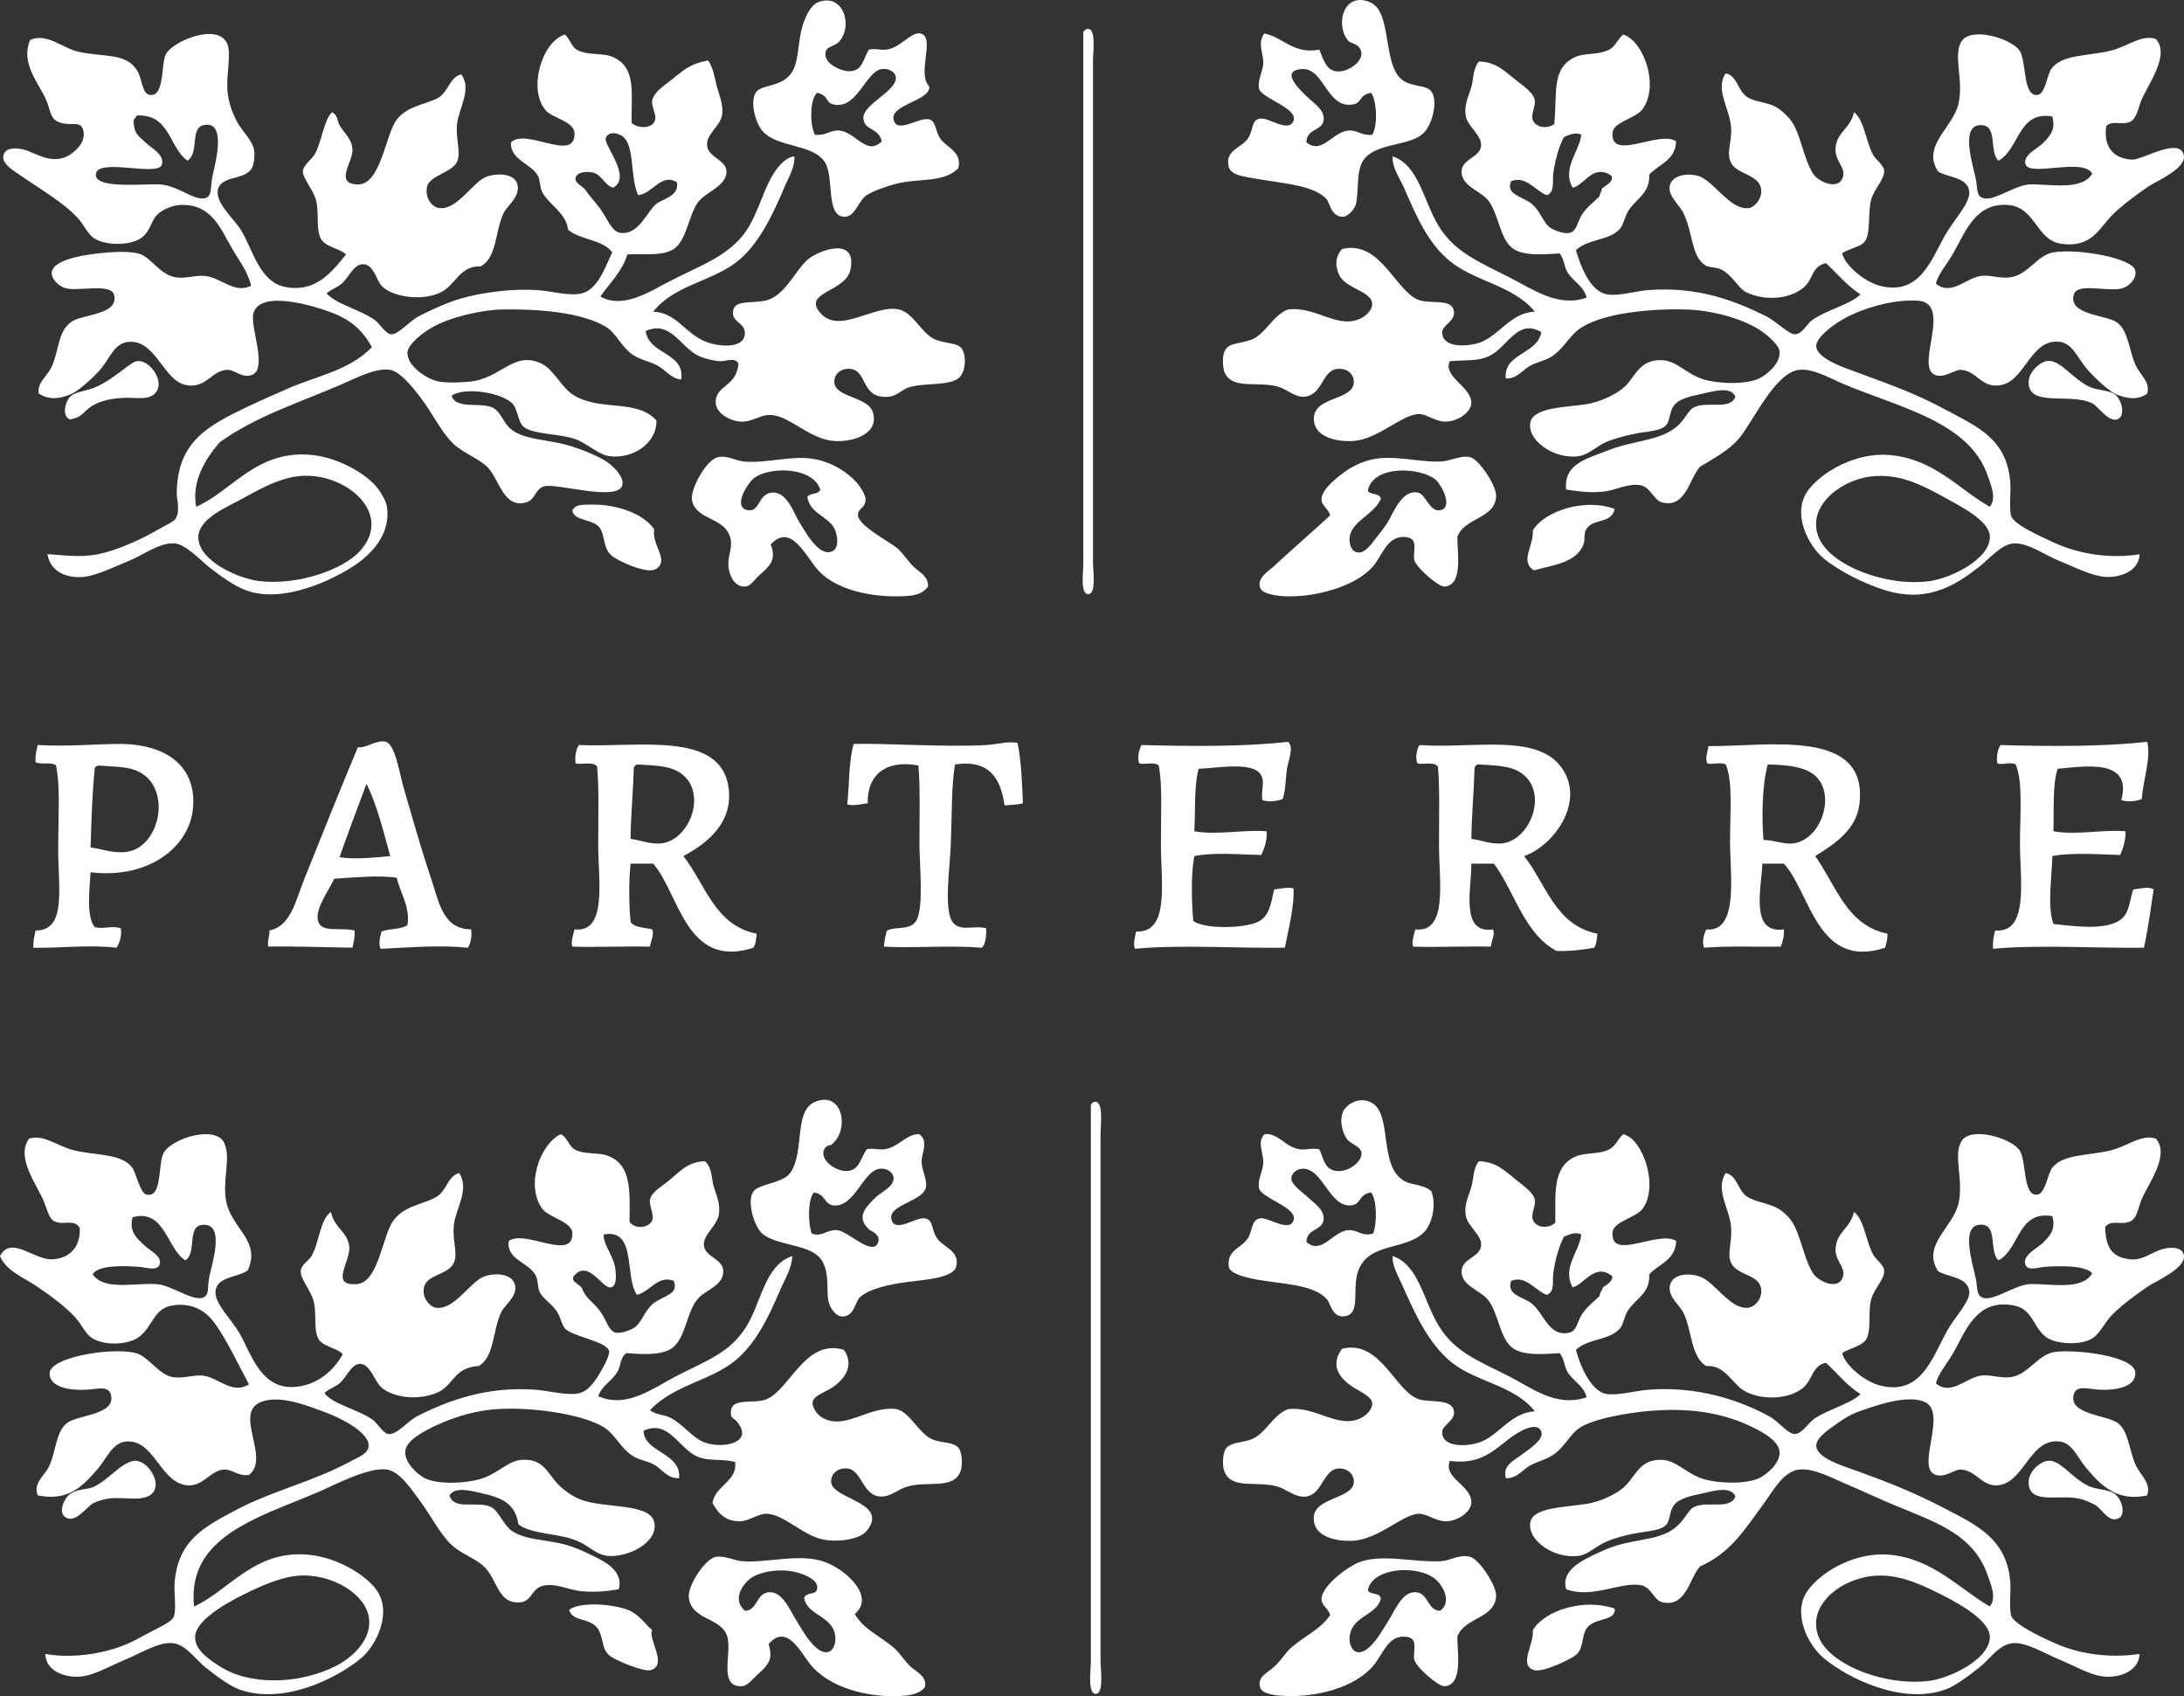 <?xml version="1.0" encoding="UTF-8"?><svg id="uuid-118f3e63-78cd-46bd-99de-889dffbdde37" xmlns="http://www.w3.org/2000/svg" width="486.277" height="377.582" viewBox="0 0 486.277 377.582"><rect x="0" y="0" width="486.277" height="377.582" fill="#333333" stroke="none"/><defs><style>.uuid-c2e09b62-2061-4229-9537-7e9a435f9163{fill:#ffffff;}.uuid-c2e09b62-2061-4229-9537-7e9a435f9163,.uuid-39e72e3a-2dc0-40aa-9cd7-259767416dfc,.uuid-e6ebecf6-8902-4110-a73b-8109c0e929f5{fill-rule:evenodd;}.uuid-39e72e3a-2dc0-40aa-9cd7-259767416dfc{fill:#ffffff;}.uuid-e6ebecf6-8902-4110-a73b-8109c0e929f5{fill:#ffffff;}</style></defs><g id="uuid-d521b5f1-3168-43c8-b4ec-0dfdecbf0655"><path class="uuid-c2e09b62-2061-4229-9537-7e9a435f9163" d="m193.44,11.052c1.783-.332,2.48.154,3.84,0,3.233-.366,5.542-4.057,7.68-3.6,3.412.729-.889,8.926,1.92,11.76.507,3.184-8.724,4.02-7.92,7.44.786,3.345,5.979-.93,8.16,0,1.266.54,1.105,2.369,2.16,4.08,1.248,2.025,5.09,3.017,4.08,6.72-3.252,3.401-9.219,2.099-14.4,3.6-1.896.549-4.564,1.476-6,2.4-1.811,1.164-2.512,4.731-4.8,4.8-4.487.135-2.283-8.896-4.56-12.24-2.794-4.104-10.69-3.058-13.92-6.96-1.477-1.785-2.707-6.274-1.44-8.4.814-1.366,3.221-1.329,5.52-2.4,4.179-1.947,3.56-6.08,4.56-11.04.554-2.748,2.008-6.01,3.84-6.72,5.488-2.126,7.8,5.015,4.8,8.64-1.058,1.277-2.808,1.062-3.12,2.4-.652,2.795,3.864,4.474,5.52,4.32,2.734-.255,2.73-2.492,4.08-4.8Zm-1.2,15.12c.017-3.085,7.742-6.008,7.2-9.12-.164-.944-1.43-1.92-3.12-1.68-3.579.508-5.362,8.845-10.56,7.92-2.154-.383-1.056-2.028-3.84-2.64-1.673,1.56-1.605,7.204-.48,9.36,2.535.222,3.351-1.06,5.28-.96,3.748.195,6.235,5.837,9.6,2.4-.672-3.128-4.097-2.344-4.08-5.28Z"/><path class="uuid-c2e09b62-2061-4229-9537-7e9a435f9163" d="m281.52,7.452c4.29.877,6.422,4.686,12.24,3.6.968,2.449,1.588,4.449,3.6,4.8,2.623.457,6.01-2.071,5.761-4.08-.262-2.104-2.376-2.064-2.881-2.64-3.061-3.495-1.123-11.137,4.801-8.64,5.285,2.228,2.442,15.096,7.92,17.76,2.437,1.185,4.677.679,5.76,2.16,1.499,2.049.215,7.447-1.92,9.36-3.077,2.757-10.018,2.003-12.96,5.52-1.99,2.379-1.206,6.723-1.92,10.08-.217,1.018-1.721,2.842-2.88,2.88-2.635.086-3.08-3.259-3.601-3.84-2.806-3.136-9.191-3.485-15.359-4.56-2.783-.485-5.97-.772-6.481-2.64-1.049-3.838,3.049-4.35,4.32-6.48,1.289-2.16.644-3.963,2.64-4.32,1.906-.341,6.416,3.254,7.44.48,1.062-2.877-7.206-4.966-7.681-7.2-.381-1.798.976-4.09.96-5.76-.019-2.233-1.359-4.335.24-6.48Zm19.441,15.84c-5.583.674-6.189-8.187-11.04-7.92-5.469.301.19,5.276,1.44,6.48,1.148,1.105,3.589,2.618,3.36,4.8-.272,2.591-3.806,1.856-3.84,5.04,3.584,2.866,5.825-2.538,9.6-2.64,1.821-.05,2.619,1.167,5.04.96,1.276-1.929,1.039-7.682-.24-9.36-2.892.549-1.86,2.343-4.319,2.64Z"/><path class="uuid-39e72e3a-2dc0-40aa-9cd7-259767416dfc" d="m241.92,6.492c2.245-.739,1.44,5.089,1.44,6.96v111.84c0,1.524.765,6.786-.96,6.96-1.935.195-1.2-4.824-1.2-6.72V7.212c.134-.346.374-.585.72-.72Z"/><path class="uuid-c2e09b62-2061-4229-9537-7e9a435f9163" d="m77.04,56.652c-1.501-1.478-4.891-1.625-5.76-3.84-.943-2.405-.178-5.665-.96-8.4-.627-2.196-2.924-4.753-2.88-6.24.043-1.419,2.034-2.742,2.64-3.84,1.641-2.974,1.941-7.419,3.84-9.36,1.329.697,1.081,1.784,1.68,2.88.934,1.71,2.834,3.081,2.88,5.52.053,2.783-4.121,7.582,1.2,7.68,5.108.094,6.113-11.062,8.64-14.4,2.318-3.062,6.4-3.382,9.12-4.8,2.348-1.224,2.712-4.811,5.28-5.28,2.421,3.306-.6,7.663-.96,11.04-.349,3.266.948,6.34,0,8.4-1.163,2.526-6.292,2.991-6.72,5.76-.39,2.522,1.269,4.418,2.88,4.56,3.969.349,7.393-5.85,10.32-6.96,2.389-.906,6.347-.83,6.96,1.68.685,2.808-2.309,4.703-3.12,6.48-1.864,4.082-1.457,9.849-5.04,11.76-5.007-.093-5.484,4.382-9.36,6-4.091,1.707-10.348.826-12.72-1.68-1.185-1.251-1.715-4.721-4.08-4.8-2.119-.071-3.237,3.005-4.8,4.32-1.125.946-2.108,1.141-3.36,2.16,2.014,2.409,7.673,3.685,10.8,6,1.115.826,2.27,3.013,3.6,3.12,1.516.122,3.956-2.895,6.24-4.08,2.572-1.334,5.295-2.498,6.96-3.12,4.745-1.773,12.425-3.051,19.2-2.64,3.318.201,7.334,1.444,10.08.72,3.729-.983,5.386-6.485,6.72-9.12-2.081-2.879-7.186-2.734-9.84-5.04-.458-3.824-4.221-5.476-5.76-8.4-.563-1.069-.374-2.51-.96-3.6-1.477-2.748-6.172-3.489-6-7.44,3.384-3.303,14.2,4.538,14.16-1.92-.018-2.824-4.934-3.411-6.481-5.28-3.916-4.731-.763-15.253,4.32-16.8,1.057.783,1.49,2.717,2.64,3.36,2.514,1.405,5.862.601,8.16,1.68,5.159,2.422,3.953,7.689,4.08,14.64,1.189,1.133,4.176,1.37,5.04-.24.768-1.431-.628-3.049-.48-4.56.148-1.515,1.683-2.836,3.36-4.08,3.087-2.29,4.455-4.2,9.12-5.04,1.183,1.755,1.397,3.808,1.92,5.76.466,1.74,1.475,4.012,1.2,6.24-.321,2.602-3.626,4.377-3.36,6.96.274,2.661,4.259,3.155,4.32,5.76.075,3.203-4.511,4.506-6.24,6.72-2.157,2.762-2.619,8.679-5.52,10.56-2.598,1.685-7.241.938-10.32,1.2-1.199,3.921-3.922,6.318-6,9.36,4.818,2.757,10.612-.846,14.88-3.12,6.805-3.626,13.771-5.694,17.76-11.76,2.601-3.955,3.711-9.261,6.24-12.96.881-1.289,2.4-3.171,4.32-3.36.112,2.392-1.259,4.605-2.16,6.72-2.535,5.949-5.797,13.184-11.04,17.04-5.731,4.215-13.636,4.991-18.24,10.8,5.316.274,7.021,4.858,11.76,6.72,2.797,1.099,8.329,1.613,8.64-1.68.228-2.417-2.552-2.622-2.64-4.56-.144-3.184,3.433-2.244,6.96-2.88,4.497-.811,6.795-6.633,9.6-9.12,2.408-2.135,11.154-5.399,9.6,2.16-1.021,4.965-10.377,4.923-6.96,9.36,4.213,5.471,12.24-1.743,17.76-.48,3.291.753,5.105,5.54,8.16,6.72,2.453.948,4.835.674,5.76,1.92,1.105,1.488.977,4.698-.24,6.24-1.798,2.277-7.771,1.352-11.28,2.4-2.243.67-2.862,2.421-6,2.16-4.842-.403-3.508-5.986-7.44-6.24-1.563-.101-3.36.91-3.36,2.88,0,3.624,7.633,3.169,8.64,6.96,1.304,4.907-4.87,6.504-8.64,6.24-5.344-.374-9.643-5.267-13.68-5.76-2.735-.334-4.331,1.588-7.2,1.44-2.468-.127-5.392-1.959-5.52-4.08-.247-4.082,4.787-3.607,5.04-8.88-.836-1.471-2.772-.401-4.08-.48-1.516-.092-3.55-.596-4.8-1.2-4.077-1.971-6.226-8.018-11.76-5.52.743,5.342,8.763,4.671,7.92,10.8-2.341-.234-3.44-2.128-5.28-3.12-1.701-.916-3.758-1.227-5.52-2.4-2.473-1.647-3.713-4.891-6-6.24-5.502-3.245-15.03-3.976-23.04-3.84-4.527.077-11.277,1.616-15.36,3.84-2.106,1.147-5.704,3.853-5.76,5.76-.091,3.083,4.618,6.129,7.2,6.48,2.321.314,4.7.148,6.48,0,7.146-.595,9.856-6.944,16.08-4.08,2.84,1.307,4.559,5.532,7.44,7.2,6.047,3.502,13.927.674,18.24,5.52.073,5.322-5.572,8.658-10.56,7.92-2.466-.365-4.979-2.937-7.68-3.84-3.533-1.182-9.209-.985-11.28-2.64-1.283-1.025-1.347-3.746-2.4-5.04-2.097-2.579-10.807-3.991-13.68-1.92.951,3.135,6.326,1.352,9.12,2.64,1.757.81,2.449,3.504,4.08,4.8,2.608,2.073,6.235,2.177,10.8,3.12,3.482.719,7.863,2.536,10.08,3.84,1.671.982,4.679,3.838,3.84,5.76-1.446,3.312-14.701-.754-17.28,0-2.171.635-1.929,3.008-4.08,3.6-4.938,1.358-5.949-4.985-8.4-7.68-1.809-1.988-5.786-3.386-7.92-5.52-2.464-2.463-4.205-6.021-6.24-8.88-1.895-2.662-5.237-7.037-7.68-7.44-3.238-.534-7.712,1.895-10.56,3.12-10.117,4.352-18.99,7.07-27.36,12.96-2.937,3.377-6.397,8.542-5.28,14.4,8.051-3.502,13.469-12.836,25.92-11.52,5.131.542,11.023,3.56,13.92,6.72.843.919,2.418,3.255,2.64,4.8.851,5.93-3.17,9.935-5.76,12-4.15,3.308-17.027,10.072-25.92,6.48-2.6-1.05-5.209-2.932-7.92-5.04-1.989-1.547-5.154-5.086-7.68-5.28-3.302-.254-6.793,2.485-10.08,3.84-3.238,1.334-7.25,3.299-10.08,3.6-3.594.382-7.444-.93-8.16-5.04,3.097.098,6.955.866,11.28,0,4.322-.865,9.6-3.288,13.44-5.52,1.601-.931,3.443-1.732,3.84-2.4,1.033-1.742.24-4.22.24-5.52,0-11.61,7.104-15.215,15.36-19.2,3.197-1.543,6.464-2.945,9.6-4.32,6.233-2.733,13.467-3.923,18.48-9.12-2.036-3.746-4.657-6.048-8.88-7.68-3.329-1.286-16.123-5.407-17.52.24-.74,2.99,3.403,12.572-.48,13.68-2.21.63-3.611-1.219-5.28-1.2-3.505.04-4.806,4.39-9.36,3.36-4.93-1.115-6.562-9.918-12.48-9.6-3.496.189-4.259,3.792-6.72,6.48-1.419,1.551-4.413,4.305-6,5.04-1.861.862-4.802,1.778-7.44,0-.437-2.46,1.844-3.766,2.88-6,1.685-3.631,1.32-8.037,4.56-10.08,2.567-1.619,10.247-1.471,9.36-5.76-.613-2.965-8.236-.696-11.04-1.68-1.183-.415-2.949-1.815-2.88-3.36.142-3.16,8.312-4.222,12.96-4.56,1.941-.141,5.268-.226,6.96.48,2.348.98,4.203,4.372,7.441,5.04,2.384.492,4.729-.554,6.96-.24,3.526.497,6.445,4.004,10.08,2.16-.833-3.371-2.721-5.617-4.32-8.4-2.464-4.287-4.44-9.652-11.04-9.6-2.196.018-4.381,1.038-5.52,2.16-1.433,1.413-1.575,3.629-3.36,5.04-2.239,1.77-7.433,1.98-10.32.48-1.833-.953-2.579-3.186-4.08-4.8-3.227-3.469-8.229-6.321-12.96-9.6-1.265-.877-3.63-2.266-3.6-3.84.051-2.677,3.791-2.146,5.52-1.44,2.733,1.115,5.817,2.88,9.12.96,1.568-.911,3.965-3.188,3.12-5.76-.684-2.082-2.713-.539-5.52-1.68-1.789-.728-1.774-2.74-2.64-4.8-1.518-3.609-5.87-8.212-3.6-13.44,3.746-1.656,7.191,1.865,10.8,2.64,5.824,1.25,10.469.201,12.96,4.08,1.23,1.915,1.079,5.282,2.88,5.52,3.385.447,2.434-6.925,3.6-9.12,1.518-2.856,11.736-7.123,13.68-2.16.87,2.221-.281,6.8,0,10.32.201,2.516,1.047,4.926,2.16,6.96,1.391,2.543,3.591,4.175,3.84,6.72.062.628-.002,2.837-.72,3.84-1.763,2.463-7.01,1.393-7.44,4.8-.372,2.95,3.8,6.362,5.28,8.88,2.521,4.288,4.094,11.343,9.6,12.48,6.744,1.392,10.327-3.023,13.68-7.2ZM30.72,25.692c-.564.077-.537.743-.96.96-.062,3.347,1.373,3.773,2.88,5.28.887.887,4.191,2.564,3.36,4.8-.959,2.578-14.038-1.562-14.64,1.92-.614,3.548,10.717,2.197,14.16,2.4,4.106.242,7.295,3.413,9.84,3.12,1.966-.226,1.435-2.328,1.92-4.8.47-2.402,3.452-12.657-1.92-11.52-3.15.667-.897,5.994-3.6,7.92-4.139-2.901-3.842-10.238-11.04-10.08Zm107.76,4.56c-1.375-.881-3.159-.858-3.6.48-.528,1.603,5.877,8.62,1.68,11.04-1.739-.262-2.576-2.938-4.56-3.36-1.787-.38-3.641.013-3.84,1.2-.205,1.223,1.568,1.792,2.16,2.64,1.582,2.264,2.712,3.085,4.32,5.76,1.04,1.73,1.924,3.68,3.6,3.84,4.075.388,5.78-4.779,7.92-6.48,1.46-1.161,5.106-1.673,4.56-4.8-3.458-2.131-5.388,2.512-8.64,2.88-1.875-4.109-.655-11.313-3.6-13.2ZM53.28,111.372c-3.012,1.636-9.05,4.122-9.12,8.16-.092,5.299,8.97,9.317,13.68,9.84,8.661.961,18.599-2.607,22.32-6.72,7.875-8.707-4.055-18.207-14.4-16.56-4.428.706-8.513,3.126-12.48,5.28Z"/><path class="uuid-c2e09b62-2061-4229-9537-7e9a435f9163" d="m361.44,7.692c4.566,1.474,8.042,11.367,4.32,16.56-1.53,2.135-6.548,2.89-6.72,5.28-.471,6.539,10.26-.609,14.16,1.92-.174,4.307-3.872,5.088-6,7.44.224,4.093-2.797,5.223-4.561,7.92-.918,1.404-1.14,3.18-1.92,4.08-2.411,2.778-6.992,2.151-9.84,4.8.91,2.959,2.91,9.123,6.96,9.84,2.542.45,6.557-.774,9.12-.96,11.099-.808,19.066,2.273,26.16,5.76,2.264,1.113,5.184,4.086,6.479,4.08,1.687-.008,2.622-2.231,3.84-3.12,3.136-2.291,8.659-3.535,10.8-5.76-2.977-1.903-5.152-4.607-7.68-6.96-3.074.713-2.818,3.254-4.56,5.04-2.774,2.846-8.699,3.609-13.2,1.44-1.693-.816-3.104-3.822-5.521-5.04-1.196-.604-2.689-.382-3.6-.96-3.081-1.956-2.697-7.021-4.8-11.52-.943-2.018-3.422-3.718-3.12-6,.318-2.41,3.6-3.087,6.24-2.4,3.465.902,7.141,7.643,11.279,7.2,1.357-.145,2.933-1.961,2.88-3.84-.103-3.706-5.348-3.528-6.72-6.24-1.164-2.301.234-4.636,0-7.92-.293-4.12-3.649-8.52-1.2-12,2.565.458,2.686,3.934,4.801,5.28,1.916,1.22,4.619,1.042,6.72,2.4.85.549,2.089,1.616,2.88,2.64,2.354,3.048,2.769,8.326,5.04,12,1.201,1.943,6.023,3.94,6.72.48.428-2.123-2.067-3.44-1.68-6.48.432-3.384,3.304-4.049,4.08-7.68,2.3,1.716,2.638,6.614,4.32,9.6.535.952,2.288,2.185,2.399,3.36.18,1.891-2.181,4.006-2.88,6.48-.824,2.917-.021,7.435-1.439,9.36-.957,1.299-3.945,1.653-5.041,2.64.772,2.854,5.078,6.336,8.4,7.2,8.74,2.271,11.406-5.623,14.4-11.04,1.88-3.402,5.701-7.258,5.519-9.84-.235-3.341-4.901-3.209-6.96-4.56-3.715-5.774,3.317-9.673,4.561-15.12,1.189-5.215-1.332-10.857.72-13.92,2.1-3.135,10.546-.717,12.72,1.92,1.815,2.202.73,10.425,4.08,10.08,1.864-.192,2.093-4.272,3.12-5.76,2.28-3.303,8.158-2.865,13.2-4.08,3.867-.932,6.756-3.652,10.08-2.64,3.196,3.539-1.481,9.72-3.12,13.44-.785,1.781-1.048,4.344-2.641,5.04-1.846.807-3.906-.475-5.279.96-.614,4.762,1.645,7.208,5.76,7.44,2.244.126,10.659-5.201,11.52-.96.603,2.965-6.224,5.813-7.92,6.96-2.58,1.745-6.299,4.547-8.16,6.48-2.862,2.972-4.535,7.247-11.279,6.24-5.611-.838-5.606-8.299-12-8.64-7.119-.379-9.277,6.061-12,10.8-1.429,2.486-3.326,4.565-3.84,6.72,3.248,2.812,6.724-1.164,9.84-1.68,2.275-.377,4.425.684,6.96.24,3.785-.663,5.838-4.947,9.36-5.52,5.596-.91,17.745,1.301,18.239,4.08.335,1.88-1.415,3.374-2.64,3.84-2.925,1.114-10.197-1.332-11.04,1.44-1.405,4.624,7.244,4.526,9.6,6.24,2.528,1.839,2.647,6.076,4.08,9.36,1.091,2.5,3.411,3.806,2.641,6.48-2.196,1.789-5.383.793-6.721.24-1.968-.813-5.097-3.882-6.72-5.76-1.964-2.272-3.21-5.665-6-6-6.473-.778-7.644,8.456-12.96,9.6-4.513.972-5.431-3.206-9.12-3.36-1.295-.054-3.487,1.816-5.52,1.2-4.673-1.417,2.837-14.118-2.641-16.32-.891-.358-2.978-.368-4.56-.24-5.085.41-10.834,2.304-14.64,4.8-1.035.678-4.862,3.346-4.801,5.28.092,2.876,6.78,4.983,8.88,5.76,8.038,2.974,13.161,4.732,20.4,8.64,6.726,3.631,13.111,6.267,13.92,15.84.165,1.952-.305,6.335.24,7.68.765,1.889,6.289,4.333,9.36,5.76,5.787,2.688,12.845,3.696,19.199,2.64-.126,3.781-4.334,5.285-7.68,5.04-3.041-.222-6.966-2.238-10.32-3.6-3.264-1.325-6.849-4.04-10.08-3.84-2.674.165-5.393,3.435-7.439,5.04-4.933,3.867-11.195,8.24-20.641,5.52-5.317-1.532-11.02-4.626-14.159-7.2-3.389-2.778-7.372-10.188-3.36-15.36,3.125-4.029,10.569-8.324,18-7.68,10.047.871,15.281,7.567,22.32,11.52,1.594-1.914.227-4.906-.48-6.96-4.152-12.068-19.927-15.188-32.16-20.4-3.069-1.308-6.747-3.482-9.84-3.12-5.417.634-10.265,11.686-13.44,15.36-2.303,2.664-5.365,4.236-8.641,6.24-2.4,2.778-3.133,9.219-8.399,7.92-1.81-.446-2.621-3.46-4.801-3.84-2.846-.496-5.521,1.165-8.399,1.44-2.726.261-5.276-.008-8.16-.48-.618-5.83,4.918-6.934,9.12-8.64,6.418-2.606,13.08-2.002,16.8-6.72.774-.982,1.632-2.461,2.4-2.88,2.885-1.571,8.172.698,9.359-2.4-.942-2.474-5.107-1.175-7.199-.72-2.196.478-5.251,1.028-6.481,2.64-.954,1.25-.875,3.36-1.68,4.32-1.19,1.419-4.082,1.413-6.721,1.92-2.23.428-5.019,1.176-6.72,1.92-2.06.901-3.866,2.788-6,3.12-5.543.863-11.84-3.63-10.8-7.68.824-3.209,8.225-3.225,12.24-3.84,3.465-.53,7.192-2.416,8.88-4.08,2.214-2.185,3.172-5.95,8.16-5.76,3.278.125,5.47,3.176,9.359,4.32,3.121.917,9.138,1.199,12.24-.24,1.505-.698,4.788-3.198,4.56-6-.129-1.589-3.004-3.946-4.8-5.04-3.731-2.274-10.047-4.148-16.08-4.32-8.659-.247-19.461.996-24,4.56-2.141,1.681-3.479,4.496-6,6-1.5.895-3.196,1.185-4.56,1.92-1.831.987-3.019,3.003-5.521,2.88-.552-5.679,7.029-5.286,7.921-10.32-5.309-3.139-7.502,3.313-11.521,5.28-2.64,1.292-5.376.863-8.88,1.2-1.592,3.514,4.997,5.721,4.8,9.36-.11,2.035-2.932,3.972-5.519,4.08-2.417.101-4.339-1.645-6-1.68-3.833-.082-9.112,5.649-14.88,6-3.767.229-8.952-.99-8.641-5.28.337-4.636,8.627-3.773,8.88-7.68.115-1.782-1.212-3.07-3.12-3.12-4.183-.11-3.515,6.074-8.159,6.24-1.674.06-3.764-1.66-5.28-2.16-4.536-1.496-10.558.797-12.24-3.36-.268-.663-.608-3.094,0-4.56.857-2.062,3.319-1.631,6-2.64,3.101-1.167,4.819-5.525,8.16-6.72,6.275-.796,11.188,4.582,16.32,1.92,1.065-.553,2.554-1.856,2.399-3.36-.262-2.559-5.713-3.259-7.2-6-.887-1.635-1.298-4.019.48-6,8.906-2.249,12.136,10.348,17.76,11.52,2.958.616,7.103-.471,7.2,2.64.059,1.9-2.615,2.873-2.64,4.32-.062,3.571,5.531,3.248,8.159,2.4,4.446-1.435,7.027-6.768,12.48-6.96-4.89-5.921-13.217-6.584-18.96-11.28-4.8-3.924-7.359-9.797-10.08-16.08-1.008-2.329-2.743-4.55-2.64-7.2,5.85,1.877,6.896,10.076,10.319,15.6,3.519,5.675,8.705,7.788,15.601,11.28,5.387,2.729,10.895,6.811,17.279,4.56-.591-2.589-3.128-3.65-4.319-5.76-.732-1.294-.636-2.759-1.681-4.08-3.273.194-8.094.699-10.56-1.2-2.856-2.201-3.092-8.061-5.519-10.8-1.816-2.049-5.8-3.051-5.761-6.24.034-2.754,3.921-3.076,4.32-5.52.396-2.429-2.919-4.394-3.36-6.72-.502-2.644.633-4.462,1.2-6.48.523-1.86.326-4.049,1.68-5.76,4.104.053,6.045,2.485,9.12,4.8,1.458,1.098,3.161,2.482,3.36,3.84.189,1.287-.924,3.067-.48,4.32.665,1.875,3.34,2.059,4.801.96.681-7.072-.664-12.377,4.559-14.88,2.172-1.04,5.167-.397,7.68-1.68,1.397-.713,1.908-2.439,3.12-3.36Zm83.521,28.08c-2.245-2.16.058-8.075-4.08-7.92-4.508.169-1.547,9.004-.96,12,.459,2.346.046,3.942,1.92,4.32,2.342.472,6.937-2.999,10.08-3.12,4.213-.162,11.645,1.532,13.92-2.4-1.971-3.676-14.108.863-14.88-2.16-.513-2.008,2.741-3.461,3.84-4.56,1.723-1.723,2.915-3.047,2.16-6-7.686-1.353-7.33,7.38-12,9.84Zm-96.721-5.28c-1.107,1.998-1.983,5.08-2.4,8.16-.23,1.708.426,4.121-1.44,4.8-2.545-.961-4.646-4.431-7.92-3.12-1.387,2.947,2.54,3.417,4.561,5.04,1.892,1.52,2.58,4.228,4.08,5.28.821.577,3.057,1.484,4.319,1.2,1.611-.362,1.772-2.392,2.641-3.84,1.098-1.832,2.856-3.092,4.08-4.32.04-.68.439-1,.479-1.68.806-.766,2.763-1.487,2.16-2.88-4.113-2.85-6.126,2.257-8.64,2.64-2.453-4.285,1.487-8.002,1.92-11.76-1.296-.725-2.864.109-3.841.48Zm56.881,89.52c2.775,5.921,14.774,10.633,24.48,9.36,4.592-.603,13.73-4.899,13.44-10.08-.186-3.31-6.139-6.382-9.36-8.16-5.511-3.041-10.694-5.898-17.28-5.04-6.979.91-14.503,7.046-11.279,13.92Z"/><path class="uuid-e6ebecf6-8902-4110-a73b-8109c0e929f5" d="m15.6,93.372c-1.958-.691-1.081-4.197.24-5.28,1.18-.967,3.688-1.03,6-2.16,3.326-1.625,5.951-4.128,7.92-5.28,3.016-1.764,8.092,5.05,4.08,7.44-1.553.925-4.119.35-6.48.48-2.212.122-4.482.524-6.24,1.44-2.795,1.456-2.348,2.79-5.52,3.36Z"/><path class="uuid-e6ebecf6-8902-4110-a73b-8109c0e929f5" d="m455.52,80.412c3.066-.729,5.673,3.845,9.84,5.76,1.388.638,4.064.728,5.28,1.44,1.864,1.094,2.742,5.189.72,5.76-2.028.572-4.237-2.983-5.52-3.6-5.03-2.42-14.302,1.047-14.16-4.8.051-2.108,2.325-4.2,3.84-4.56Z"/><path class="uuid-c2e09b62-2061-4229-9537-7e9a435f9163" d="m206.64,130.572c-1.44,1.885-3.4,2.074-5.76,2.16-6.531.24-13.958-1.188-18.24-5.28-2.949-2.818-6.294-11.439-11.04-6.24,1.385,3.416-.293,4.838-2.4,6.72-1.397,1.249-2.025,2.58-3.36,2.64-2.123.095-3.302-2.076-3.6-4.08-.343-2.305.794-4.292.48-6.24-.845-5.247-7.73-4.232-8.64-8.88-.469-2.397,3.135-9.016,5.76-9.6,2.043-.455,3.916.778,5.76.96,4.601.455,9.832-1.145,14.4-.72,5.096.475,9.148,3.433,11.04,5.76.645.793,1.674,2.446,1.68,3.36.013,2.103-1.758,1.929-1.68,3.6.111,2.372,7.307,5.971,8.88,7.44,1.458,1.362,2.37,2.955,3.6,4.08,1.29,1.181,3.195,2.036,3.12,4.32Zm-38.64-24.24c-1.319.902-4.977,6.408-1.68,7.2,2.861.688,2.442-3.393,5.28-3.84,3.642-.574,5.071,4.562,6.48,6.72,1.114,1.705,3.876,7.017,6.72,6.48,2.459-.465,1.535-4.235.96-5.28-1.552-2.82-5.382-3.231-6-6.96.502-1.018,2.551-.488,2.88-1.68-1.645-4.998-10.908-5.192-14.64-2.64Z"/><path class="uuid-c2e09b62-2061-4229-9537-7e9a435f9163" d="m324.48,119.532c.025,3.691,1.275,10.824-2.88,11.04-1.357.071-6.456-4.378-6.72-6-.33-2.027,1.194-4.881-2.16-5.04-3.904-.185-4.891,4.033-6.96,6.48-3.927,4.643-13.158,7.019-19.68,6.72-1.82-.084-5.067-.5-5.521-1.92-.703-2.201,1.847-3.62,3.12-4.8,4.225-3.915,8.465-7.567,12.48-11.28-.3-1.442-1.953-2.148-1.921-3.6.049-2.175,3.153-4.606,5.04-6,2.078-1.535,4.912-2.839,7.921-3.12,4.644-.433,9.601.966,13.68.72,2.227-.134,4.488-1.47,6.479-.96,2.005.513,5.839,6.372,5.761,8.64-.178,5.123-7.122,4.763-8.641,9.12Zm-24,.72c.04,1.382.626,2.365,1.44,2.64,1.746.589,3.181-1.47,4.08-2.64.544-.708,2.007-2.492,2.88-3.84,1.302-2.011,3.208-7.647,6.96-6.72,1.659.41,2.562,4.591,5.04,3.84,2.697-.818-.038-5.716-1.2-6.72-3.198-2.764-13.93-3.484-15.12,2.4.485,1.115,2.82.38,2.88,1.92-1.721,3.684-7.077,5.031-6.96,9.12Z"/><path class="uuid-e6ebecf6-8902-4110-a73b-8109c0e929f5" d="m127.44,113.772c.395-1.542,2.514-1.405,3.84-1.44,6.23-.166,12.082,2.094,14.4,5.52-.718,3.393,3.616,7.057.24,8.88-1.977,1.068-8.367-1.825-9.84-3.12-1.863-1.638-1.351-4.638-2.64-6.24-1.498-1.862-5.468-1.333-6-3.6Z"/><path class="uuid-c2e09b62-2061-4229-9537-7e9a435f9163" d="m359.52,113.292c-.749,3.558-5.105,1.877-6.479,4.8-.398.848-.077,2.064-.48,3.12-1.548,4.052-6.701,4.55-11.04,5.76-3.224-2.083.052-5.507-.24-8.88,2.444-4.201,11.349-7.322,18.24-4.8Z"/><path class="uuid-39e72e3a-2dc0-40aa-9cd7-259767416dfc" d="m104.88,206.892c.27,1.107-.024,3.195-.72,4.08-6.305-.655-13.272-.029-19.44.24-.495-1.15-.077-2.777.24-3.841,1.682-.718,4.39-.409,5.76-1.44.667-4.062-1.632-7.143-2.4-10.56-4.558-.568-9.47-.031-13.92.24-1.015,2.455-4.277,6.507-3.6,9.36.668,2.819,5.051,1.372,8.16,2.16.085,1.524-.24,2.64-.48,3.84-5.179-.091-13.312-.361-18.72-.24-.348-.948.282-2.24.24-3.6,4.775-.972,5.819-6.644,7.68-11.28,3.842-9.572,8.305-20.706,12-29.52,1.812.33,4.104-1.75,6.24-1.2,2.07.533,3.144,7.455,3.84,9.84,2.227,7.628,3.797,13.362,6.24,20.64,1.77,5.271,2.594,11.209,8.88,11.28Zm-29.28-16.08c3.504.581,7.859.052,11.28-.24-1.529-5.591-2.922-11.318-5.28-16.08-2.035,5.405-4.058,10.822-6,16.32Z"/><path class="uuid-39e72e3a-2dc0-40aa-9cd7-259767416dfc" d="m226.56,165.372c.847,3.881,1.053,9.657,1.2,13.44-1.168.352-2.709.331-4.08.48-.887-5.833-3.177-10.263-11.04-9.12-.817,4.732-.66,11.112-.96,18.24-.201,4.759-1.479,13.535.24,16.56,1.519,2.674,4.973.898,7.68,1.68-.003,1.757-.123,3.397-.96,4.32-7.083-.583-15.097.132-21.84-.24.152-1.287.295-2.585.72-3.6,1.996-.96,5.155.021,6.48-2.16,1.732-2.851.72-12.524.72-17.04,0-6.661.188-12.929-.24-17.52-6.938-1.338-11.44,1.839-11.28,8.4-1.389.192-3.305.657-4.56.24.493-4.468.305-9.616,1.44-13.44,6.938-.211,20.166.758,29.52.24,2.495-.138,4.715-.899,6.96-.48Z"/><path class="uuid-39e72e3a-2dc0-40aa-9cd7-259767416dfc" d="m286.8,165.132c1.356,1.383.085,3.857-.24,6-.351,2.31-.295,4.819-.96,6.72-.994.501-3.334.75-4.56.24-.238-2.579.601-3.949-.24-5.52-1.737-3.244-10.269-1.491-13.92-1.44-1.055,3.906-.692,9.228-.96,13.92,5.159.906,11.383-.444,16.08,0,.26,1.505-.481,3.966-1.2,5.279-4.847-.098-10.455-.654-14.88.24-.767,3.961-.611,10.099-.24,14.4,2.335,1.943,11.438,1.7,14.4.24,2.504-1.235,2.861-3.784,3.6-7.2,1.23-.19,3.327-.59,4.32-.24.265,3.47-1.105,9.232-1.92,13.2-10.274.155-23.639-.728-33.36.24-.509-1.01.04-2.768.24-3.841,7.519.303,5.52-10.852,5.52-19.439,0-6.786.359-13.222-.48-17.52-.977-.929-3.343-.101-4.32-.48-.586-1.229-.018-3.157.48-4.08,10.953.271,22.476.428,32.64-.72Z"/><path class="uuid-39e72e3a-2dc0-40aa-9cd7-259767416dfc" d="m478.081,165.132c.923,3.683-.954,8.618-1.2,12.72-.994.501-3.334.75-4.561.24,2.523-9.413-8.31-7.449-14.16-6.96-1.25,3.557-.788,10.082-.959,13.92,5.173.926,11.356-.475,16.079,0-.014,2.146-.572,3.747-1.199,5.279-4.942-.128-10.584-.614-15.12.24-.088,4.771-1.176,11.077.24,15.12,4.567.491,10.664,1.32,14.159-.479,2.823-1.454,2.601-4.034,3.601-7.2,1.418-.17,3.632-.763,4.559,0-.679,4.361-1.246,8.833-2.16,12.96-10.354.147-23.792-.722-33.6.24-.116-1.637.171-2.87.479-4.08,7.577.648,5.521-11.336,5.521-19.2,0-7.174.683-13.878-.96-17.76-1.226-.666-3.057.225-4.08-.24-.27-1.107.024-3.196.72-4.08,10.95.296,22.467.401,32.641-.72Z"/><path class="uuid-39e72e3a-2dc0-40aa-9cd7-259767416dfc" d="m20.16,194.173c-.203,3.655-1.011,9.962.96,12.239,1.897.461,3.885-.418,5.76.24.341,1.206-.227,3.406-.96,4.32-5.83-.724-13.236.148-18.48,0-.085-1.525.24-2.641.48-3.84,6.937.065,5.04-9.339,5.04-18,.001-7.776.501-13.739-.48-18.72-.904-.856-3.381-.139-4.56-.72-.119-1.558.206-2.673.48-3.84,6.755.357,11.771-.164,17.76-.24,10.926-.139,17.709,5.041,16.8,14.4-.841,8.664-10.032,15.731-22.8,14.16Zm8.16-4.561c7.144-1.063,9.899-13.521,3.12-17.52-2.631-1.552-5.332-1.33-9.6-1.68-.284.116-.544.256-.72.48-.605,5.635-.755,11.725-.96,17.76,2.787.356,5.086,1.418,8.16.96Z"/><path class="uuid-39e72e3a-2dc0-40aa-9cd7-259767416dfc" d="m152.16,190.572c4.922,6.277,6.961,15.439,16.32,17.28-.143,1.138-.196,2.363-.72,3.12-15.031,4.865-16.477-12.011-22.32-18.72h-5.04c-.421,3.816-.36,9.134,0,12.96.82,1.339,3.094,1.226,4.8,1.68.557,1.128-.338,2.636-.48,3.84-5.722-.116-12.306.167-17.28,0-.411-.982.222-2.752.48-3.84,7.35.814,5.28-10.904,5.28-18.48,0-7.038.184-13.168-.24-17.76-.931-1.238-3.537-.347-4.8-.72-.199-1.193.031-3.083.72-4.08,13.238.59,31.72-3.252,33.36,9.6.946,7.413-4.281,12.032-10.08,15.12Zm-4.56-2.88c5.663-.933,9.429-10.01,5.04-14.64-2.437-2.57-5.883-2.609-10.8-2.88-.346.134-.586.374-.72.72-.137,5.382-.658,10.382-.72,15.84,2.333.315,4.728,1.367,7.2.96Z"/><path class="uuid-39e72e3a-2dc0-40aa-9cd7-259767416dfc" d="m339.36,190.572c4.923,6.277,6.962,15.439,16.32,17.28-.143,1.138-.196,2.363-.72,3.12-2.582.458-5.275.805-8.4.72-7.219-3.901-9.235-13.005-13.92-19.439h-5.04c.078,5.457-2.586,15.693,4.8,14.64.558,1.128-.338,2.636-.479,3.84-5.722-.116-12.306.167-17.28,0-.411-.982.222-2.752.48-3.84,7.35.814,5.279-10.904,5.279-18.48,0-7.038.185-13.168-.239-17.76-.819-1.199-3.467-.383-4.561-.72-.546-1.189-.149-3.289.48-4.08,11.976.833,25.832-2.608,31.439,4.8,5.736,7.579-1.461,17.585-8.16,19.92Zm-4.56-2.88c5.662-.933,9.428-10.011,5.04-14.64-2.44-2.574-5.869-2.615-10.8-2.88-.346.134-.586.374-.721.72-.154,5.365-.628,10.412-.72,15.84,2.334.315,4.729,1.367,7.2.96Z"/><path class="uuid-39e72e3a-2dc0-40aa-9cd7-259767416dfc" d="m404.16,190.572c4.654,6.466,6.894,15.347,16.08,17.28.081,1.28-.298,2.102-.479,3.12-15.133,4.951-16.616-12.173-22.56-18.72h-4.801c-.196,5.394-2.853,15.712,4.801,14.64.049,1.569-.271,2.771-.721,3.84-5.691.069-11.711-.19-17.04.24-.585-1.229-.018-3.157.48-4.08,7.298.738,5.28-12.28,5.28-19.44,0-6.837.664-13.574-.961-17.28-1.18-.621-3.151.128-4.079-.24-.607-1.106.097-2.71.239-3.84,13.379.108,35.699-4.144,33.601,12.96-.692,5.642-5.449,8.788-9.841,11.52Zm-4.56-2.88c5.509-.989,8.687-9.334,5.521-13.92-2.024-2.932-6.251-3.479-11.521-3.6-1.247,4.519-1.363,11.429-.96,16.8,2.583.028,4.615,1.141,6.96.72Z"/><path class="uuid-c2e09b62-2061-4229-9537-7e9a435f9163" d="m192.96,255.852c1.383-.345,2.599.141,3.84,0,3.32-.376,5.032-3.558,7.92-3.36,2.062,1.555.521,4.135.48,6-.043,1.908,1.256,3.884.96,5.761-.507,3.214-8.491,3.898-7.68,7.199.774,3.154,5.502-.603,7.44-.239,1.971.368,1.308,2.156,2.64,4.319,1.317,2.14,5.295,2.809,4.32,6.481-.68,2.562-7.613,2.927-10.8,3.359-4.707.641-8.418,1.534-10.56,3.36-1.134.968-1.219,4.009-3.6,4.32-1.817.237-3.383-1.934-3.6-4.32-.219-2.405.323-6.514-1.92-8.88-2.795-2.948-9.722-2.6-12.72-5.28-1.788-1.598-3.477-7.274-1.92-9.359,1.265-1.695,6.514-1.806,8.16-4.08,3.332-4.606.717-13.815,5.519-15.84,6.282-2.649,7.846,6.399,3.6,9.6-.038.029-1.347-.079-1.68,1.439-.481,2.197,3.018,4.639,5.52,4.32,2.403-.306,2.582-2.472,4.08-4.8Zm-6.481,18c2.403.227,8.25,6.33,9.12,2.4.336-1.515-2.016-2.483-1.92-2.4-3.178-2.746-1.141-4.994,1.44-7.44,1.21-1.145,4.032-2.272,3.84-4.319-.097-1.027-1.388-2.129-3.12-1.92-3.68.443-5.588,8.753-10.32,8.159-2.069-.259-1.65-2.515-4.32-2.88-1.366,1.605-1.298,6.898-.48,9.12,2.151.941,3.427-.941,5.76-.72Z"/><path class="uuid-c2e09b62-2061-4229-9537-7e9a435f9163" d="m318.72,265.212c1.194,3.264.065,7.586-1.92,9.359-4.656,4.161-13.855,1.664-14.88,10.56-.417,3.62.648,7.804-2.88,7.92-2.444.08-2.86-3.033-3.601-3.84-3.005-3.278-9.443-3.306-15.359-4.32-2.47-.424-6.274-1.33-6.481-2.88-.516-3.853,2.853-4.061,4.32-6.481,1.025-1.689.658-3.965,2.64-4.319,1.838-.329,6.429,3.22,7.44.479,1.065-2.886-7.22-4.942-7.681-7.2-.37-1.815.976-4.067.96-5.76-.021-2.377-1.411-4.487.24-6.24,3.042-.415,4.637,2.929,7.92,3.36,1.383.182,2.729-.37,4.32,0,.936,2.01,1.106,4.365,3.6,4.8,2.623.457,6.061-1.972,5.761-4.08-.203-1.419-2.418-1.94-3.12-2.88-.869-1.164-1.945-3.805-.96-6.24.441-1.09,2.951-3.445,6-2.159,5.334,2.249,1.545,14.641,7.92,17.76,1.709.836,4.025.589,5.76,2.16Zm-18,3.119c-4.815.331-6.188-8.413-10.8-8.159-1.351.074-2.388,1.127-2.4,2.159-.017,1.462,2.769,3.275,3.84,4.32,1.145,1.116,3.57,2.63,3.36,4.8-.251,2.599-3.767,1.905-3.84,5.04,3.467,2.932,5.851-2.424,9.359-2.64,2.114-.13,3.042,1.539,5.521.72.846-2.25.844-7.473-.48-9.12-2.979.467-2.051,2.708-4.56,2.88Z"/><path class="uuid-39e72e3a-2dc0-40aa-9cd7-259767416dfc" d="m243.6,245.293c2.213-.592,1.44,5.303,1.44,7.199.001,39.485,0,77.798,0,117.36,0,1.562.781,7.017-.96,7.2-2.005.211-1.2-5.279-1.2-7.2v-123.84c.134-.346.374-.586.72-.72Z"/><path class="uuid-c2e09b62-2061-4229-9537-7e9a435f9163" d="m55.2,282.732c-1.921,1.651-6.752,1.327-7.2,4.56-.399,2.88,3.677,6.436,5.52,9.841,2.814,5.196,5.17,13.455,14.16,11.279,3.358-.812,6.597-3.219,8.64-6.96-1.288-1.468-4.655-1.654-5.52-3.6-1.003-2.257-.273-5.584-.96-8.16-.702-2.631-2.968-4.924-2.88-6.72.072-1.465,1.792-2.301,2.4-3.36,1.768-3.081,1.858-8.084,4.32-9.84.788,3.674,3.648,4.326,4.08,7.68.424,3.288-4.524,8.846,1.68,8.4,4.864-.35,5.672-10.777,8.16-14.16,2.505-3.405,6.683-3.535,9.6-5.28,2.285-1.366,2.507-4.668,5.04-5.279,2.421,3.656-.863,7.987-1.2,11.76-.345,3.859,1.176,6.526-.24,8.64-1.675,2.502-6.215,2.235-6.48,5.521-.168,2.079,1.435,3.923,2.88,4.08,4.022.436,7.531-5.838,10.56-6.96,2.593-.961,6.571-.659,6.96,2.159.327,2.374-2.39,4.251-3.12,5.761-1.942,4.011-1.474,10.017-5.04,12-5.442.311-5.537,4.144-8.88,5.76-4.186,2.023-10.036,1.331-12.72-.96-1.602-1.368-2.509-5.315-4.8-5.28-1.976.031-3.027,3.041-4.56,4.32-1.13.942-2.172,1.077-3.36,2.16,1.683,2.477,7.628,3.683,10.8,6,.836.61,2.302,2.971,3.36,3.12,1.996.28,4.24-2.837,6.72-4.08,6.823-3.421,15.357-6.58,26.16-5.761,2.966.226,7.255,1.416,9.84.721,1.622-.436,2.93-1.967,4.08-3.84.918-1.496,2.641-4.489,2.4-5.521-.507-2.173-8.219-3.172-9.84-5.04-.677-.78-.892-2.274-1.68-3.6-.993-1.669-3.057-2.863-3.84-4.32-.6-1.115-.382-2.708-.96-3.84-1.502-2.941-6.592-3.464-6-7.68,3.612-2.647,14.258,4.596,14.16-1.681-.042-2.712-5.207-3.443-6.72-5.52-3.686-5.059-.645-14.177,4.08-16.561,1.435.48,1.825,2.638,3.12,3.36,2.244,1.251,5.261.6,7.44,1.44,5.088,1.964,4.932,7.293,4.8,14.641,1.022,1.757,4.303,1.506,5.04-.24.536-1.27-.695-3.226-.48-4.56.255-1.586,1.893-2.541,3.6-3.841,2.8-2.131,4.461-4.659,8.64-4.8,1.642,1.489,1.411,3.677,1.92,5.521.505,1.832,1.535,3.743,1.2,6.24-.344,2.564-3.578,4.621-3.36,6.96.249,2.675,4.275,2.947,4.32,5.76.051,3.146-3.689,4.058-5.52,6-2.655,2.816-2.752,8.71-5.76,11.04-2.36,1.828-7.162,1.443-10.32,1.2-1.402,1.073-1.163,2.725-1.92,4.079-1.15,2.061-3.562,3.169-4.32,5.521,6.542,2.862,12.366-1.968,18-4.8,6.283-3.159,11.371-5.01,14.88-10.56,3.494-5.525,4.143-13.804,10.32-15.84-.068,2.69-1.617,5.065-2.64,7.44-2.554,5.928-5.365,11.983-10.08,15.84-5.503,4.5-13.784,5.45-18.96,11.04,1.476,1.11,3.011.887,4.56,1.68,2.853,1.461,4.987,4.582,7.68,5.521,4.098,1.428,10.943.027,7.2-4.561-.857-1.05-1.391-.761-1.44-1.92-.143-3.382,3.775-2.306,6.96-2.88,5.865-1.058,9.126-14.067,18.24-11.28,2.465,3.667-.089,6.704-2.64,8.4-1.478.982-4.09,1.8-4.32,3.12-.241,1.384,1.198,3.067,2.16,3.6,5.19,2.877,10.312-2.796,16.56-1.92,2.978.713,4.899,5.466,7.92,6.72,2.279.947,4.998.479,6,2.16.639,1.073.748,3.786.24,5.04-1.648,4.071-7.344,1.938-12,3.36-1.958.598-3.686,2.389-6,2.16-3.841-.38-3.994-5.979-7.2-6.24-2.438-.198-3.598,1.48-3.6,2.88-.006,4.036,13.154,4.535,7.92,11.04-1.669,2.074-7.371,2.67-10.56,1.68-4.214-1.309-8.255-5.489-11.76-5.519-1.958-.018-3.868,1.714-6,1.68-2.866-.045-4.5-1.324-6-4.08.617-3.95,5.61-4.779,5.04-9.12-3.154-.812-5.831-.087-8.4-1.199-4.202-1.819-6.381-8.334-12-5.761.148,4.902,8.511,4.918,7.92,10.56-2.643.156-3.845-2.121-5.76-3.12-1.299-.679-2.905-.855-4.32-1.68-2.751-1.606-3.961-4.599-6.24-6.24-4.653-3.353-18.573-5.249-26.64-4.08-3.568.517-7.085,1.57-10.56,3.12-3.094,1.38-7.232,3.527-7.44,6-.224,2.673,2.966,5.334,4.32,6,3.077,1.512,9.081,1.129,12.24.239,3.94-1.108,6.27-4.118,9.36-4.319,4.859-.316,5.68,2.941,8.16,5.519.965,1.004,3.047,2.606,5.04,3.36,5.18,1.959,15.446.697,16.32,5.04.935,4.646-6.211,7.976-10.56,7.439-2.417-.298-4.087-2.296-6.72-3.359-4.409-1.781-9.658-1.298-12.96-3.601-.684-4.493-3.404-5.919-8.16-6.96-2.503-.547-5.916-1.55-7.2.48.987,3.493,6.36,1.058,9.36,2.64,1.586.836,2.754,4.076,4.56,5.28,2.987,1.991,7.221,1.892,11.28,2.88,2.713.661,5.907,2.18,8.16,3.36,2.292,1.201,5.319,3.353,4.32,6.72-2.671.531-5.369.658-7.92.48-3.44-.241-6.152-2.017-9.12-1.2-2.755.757-2.157,4.208-6.24,3.6-3.569-.531-3.943-5-6.48-7.68-2.065-2.183-5.391-2.901-7.92-5.521-2.263-2.343-4.197-6.083-6.24-8.88-2.096-2.869-4.812-7.018-7.68-7.439-4.163-.612-12.007,3.602-15.36,5.04-4.428,1.898-10.144,3.989-14.16,6-7.505,3.756-14.518,8.809-13.44,19.439,7.883-3.55,13.358-12.61,25.44-11.52,5.838.526,12,3.885,14.88,7.439,4.079,5.035.377,12.698-3.12,15.601-5.6,4.646-17.441,10.433-27.12,6.96-2.285-.82-5.466-3.275-7.68-5.04-2.12-1.689-4.205-4.993-7.2-5.28-3.05-.292-7.211,2.321-10.32,3.6-3.394,1.397-7.011,3.55-10.08,3.841-3.494.33-7.816-1.172-7.92-5.04,5.093.953,11.926.292,17.52-1.92,1.945-.769,3.575-1.735,5.76-2.881,1.772-.929,4.809-2.316,5.28-3.359.717-1.587.057-5.265.24-7.681.731-9.64,6.937-12.615,13.92-16.319,7.866-4.173,17.015-6.178,25.44-10.8,1.48-.812,3.785-1.621,3.84-3.36.102-3.189-6.858-6.451-9.6-7.44-3.434-1.238-9.789-3.962-14.16-2.399-6.627,2.369,2.047,12.508-2.88,16.319-2.445.363-3.657-1.273-5.519-1.199-3.277.13-4.886,4.444-9.12,3.359-5.309-1.359-6.673-10.037-12.72-9.6-3.027.219-4.449,3.927-6.24,6-3.394,3.928-6.501,7.365-13.44,6-1.093-2.896,1.545-4.255,2.64-6.72,1.449-3.264,1.387-7.387,3.84-9.36,2.364-1.902,10.839-1.757,9.84-6.24-.498-2.234-2.984-1.327-5.76-1.2-3.164.145-7.874-.43-7.92-3.6-.057-3.934,15.683-6.154,19.92-4.32,2.123.92,4.634,4.494,7.2,5.04,2.631.56,4.906-.578,7.2-.239,3.359.495,6.401,4.238,10.079,1.92-2.217-4.064-4.868-9.82-7.68-13.681-1.643-2.254-4.676-4.76-9.6-3.84-3.976.743-4.128,4.639-7.2,6.96-2.188,1.654-7.081,2.038-10.08.48-1.954-1.015-2.416-3.019-4.32-5.04-2.154-2.288-5.343-4.653-8.4-6.721-2.916-1.972-6.774-3.377-8.16-6.72,2.511-4.722,7.601.999,11.76.72,3.322-.222,6.2-2.296,6-6.96-1.198-2.121-3.473-.567-5.52-1.44-1.322-.564-1.639-2.439-2.4-4.32-1.541-3.807-6.457-9.973-3.36-14.16,3.428-.976,6.231,1.713,10.08,2.641,4.61,1.11,10.208.665,12.72,3.6,1.022,1.194,1.876,5.936,3.36,6.24,3.626.745,2.433-6.946,3.84-9.36,1.899-3.257,11.591-6.134,13.44-2.16,1.611,3.465-.533,8.386.48,13.2,1.239,5.891,7.707,8.579,4.8,15.12Zm-25.68-11.76c-.827,3.222.843,4.601,2.88,6.479,1.088,1.005,3.794,2.239,3.12,4.08-.554,1.515-3.112.584-4.56.48-3.313-.237-9.192-.461-10.32,1.68,2.552,3.656,9.093,1.861,14.16,2.16,3.153.187,7.286,3.348,9.84,3.12,2.165-.193,1.476-2.31,1.92-4.561.568-2.877,3.505-11.564-.96-11.76-4.31-.188-1.579,6.133-4.32,7.92-4.201-2.617-4.558-11.576-11.76-9.6Zm104.88,3.84c-.031,2.548,2.337,4.764,2.64,7.92.125,1.304.292,3.481-.96,3.84-1.885.543-5.157-6.585-8.4-2.399-.587,1.154,1.455,1.739,1.92,2.64.958,2.549,2.673,2.994,4.32,5.519,1.077,1.652,1.726,4.007,3.12,4.32,1.254.282,3.471-.604,4.32-1.2,1.495-1.049,2.247-3.793,4.08-5.279,2.08-1.688,5.852-1.983,4.56-5.04-3.428-1.393-5.29,2.408-8.16,3.12-2.884-3.921.045-14.92-7.44-13.44Zm-78.72,79.44c-3.321,1.61-12.34,5.958-12.24,10.319.066,2.847,3.182,4.856,5.28,6.24,6.968,4.596,18.209,4.089,26.16,0,3.884-1.997,8.181-6.188,7.2-11.04-1.142-5.649-9.524-9.996-16.8-8.88-3.077.472-6.766,1.985-9.6,3.36Z"/><path class="uuid-c2e09b62-2061-4229-9537-7e9a435f9163" d="m361.44,252.492c4.319.977,7.971,11.466,4.32,16.561-1.443,2.015-6.524,2.838-6.72,5.279-.523,6.524,10.309-.581,14.16,1.921-.157,4.322-3.866,5.094-6,7.439.291,4.26-3.052,5.339-4.801,8.16-.821,1.325-.935,2.981-1.68,3.84-2.413,2.781-6.979,2.165-9.84,4.8.726,2.737,3.143,9.387,6.96,9.84,2.74.326,6.1-.715,9.12-.96,11.093-.897,20.772,2.472,27.12,6,2.109,1.173,3.962,3.848,5.519,3.841,1.658-.008,3.023-2.467,4.32-3.36,3.133-2.16,8.277-3.381,10.319-5.521-3.006-1.873-5.14-4.619-7.68-6.96-2.942.484-3.002,3.78-5.04,5.521-2.811,2.399-8.452,3.023-12.72.96-3.031-1.465-4.541-6.071-8.88-5.76-3.422-1.992-3.183-7.811-5.04-11.761-.727-1.545-3.317-3.554-3.12-5.76.267-2.979,4.012-3.33,6.72-2.399,3.245,1.114,6.623,7.182,10.56,6.96,1.596-.091,3.193-1.8,3.119-3.841-.129-3.575-4.729-3.146-6.479-5.76-1.387-2.07.03-4.599-.24-8.399-.278-3.918-3.635-8.3-1.2-12,2.616.514,2.658,3.916,4.801,5.279,2.264,1.442,5.437,1.313,7.92,3.36.486.401,1.242,1.105,1.68,1.68,2.321,3.059,2.772,8.333,5.04,12,1.179,1.907,6.054,4.006,6.72.48.391-2.068-1.964-3.357-1.68-6.24.353-3.579,3.255-4.229,4.08-7.92,2.311,1.732,2.63,6.6,4.32,9.6.541.962,2.273,2.187,2.399,3.36.211,1.957-2.178,3.995-2.88,6.481-.775,2.746.064,6.337-.96,8.64-.804,1.808-4.048,2.322-5.521,3.36.748,2.864,5.088,6.339,8.4,7.199,9.833,2.555,11.98-7.476,15.6-13.199,1.658-2.621,4.486-5.689,4.32-7.681-.274-3.306-4.881-3.227-6.96-4.559-3.715-5.774,3.317-9.674,4.561-15.12,1.189-5.215-1.332-10.856.72-13.92,2.094-3.127,10.545-.718,12.72,1.92,1.821,2.209.712,10.427,4.08,10.08,1.815-.188,2.303-4.63,3.36-6,2.339-3.032,8.021-2.649,12.96-3.84,3.812-.919,6.763-3.65,10.08-2.641,3.188,3.598-1.509,9.781-3.12,13.44-.816,1.851-.985,4.335-2.641,5.04-1.977.843-4.123-.508-5.52,1.2.13,4.752,1.65,6.75,5.52,7.199,2.439.284,4.215-1.07,6.24-1.92,2.027-.85,5.331-1.152,5.76.96.596,2.93-6.144,5.76-7.92,6.96-2.618,1.77-6.014,4.252-8.16,6.481-1.57,1.631-2.706,4.317-4.56,5.28-2.893,1.503-8.071,1.038-10.08-.48-2.803-2.118-2.91-6.098-6.96-6.96-8.488-1.807-10.956,5.82-13.68,10.561-1.392,2.421-3.222,4.398-3.84,6.72,3.235,2.839,6.673-1.136,9.84-1.68,2.309-.397,4.59.74,7.2.239,3.578-.686,5.741-4.967,9.359-5.519,4.368-.667,17.809.791,18,4.559.17,3.337-4.534,3.95-7.68,3.84-2.699-.094-5.358-1.149-6,.96-1.405,4.625,7.576,4.659,9.84,6.481,2.351,1.892,2.477,5.995,3.84,9.12,1.142,2.615,3.577,4.057,2.641,6.96-6.698,1.454-10.306-2.19-13.681-6.24-1.751-2.102-3.01-5.429-5.76-5.76-6.396-.769-7.771,8.271-12.96,9.6-4.152,1.063-5.422-3.201-9.12-3.359-1.358-.059-3.4,1.849-5.52,1.199-4.733-1.449,2.883-14.117-2.641-16.319-4.08-1.627-11.208,1.058-14.399,2.16-1.974.682-3.611,1.71-5.521,3.119-1.105.816-4.138,2.732-4.08,4.561.09,2.833,6.425,4.625,8.88,5.52,7.64,2.784,13.069,4.923,20.16,8.641,6.761,3.544,13.357,6.577,14.16,16.08.165,1.958-.304,6.314.24,7.68.83,2.085,8.285,5.463,10.8,6.48,5.631,2.278,12.325,2.785,17.76,1.92-.162,3.828-4.393,5.373-7.92,5.04-3.111-.295-6.683-2.443-10.08-3.841-3.079-1.267-7.147-3.781-10.08-3.6-3.203.199-5.254,3.548-7.439,5.28-2.242,1.776-5.427,4.231-7.68,5.04-9.799,3.516-21.876-2.607-27.12-6.96-3.491-2.897-7.334-10.237-3.36-15.36,3.296-4.249,10.66-8.343,18-7.68,9.685.874,15.679,7.701,22.32,11.52,1.594-1.914.227-4.905-.48-6.96-3.194-9.284-11.947-11.912-21.359-15.84-2.981-1.244-6.143-2.762-9.841-4.32-3.102-1.307-7.446-3.733-10.8-3.359-3.444.384-5.716,4.662-7.92,7.68-4.274,5.852-7.348,10.885-14.16,13.92-2.39,2.793-3.125,9.221-8.399,7.92-1.952-.481-2.378-3.551-5.04-3.84-4.742-.515-10.64,3.079-16.32.96-.996-3.354,1.982-5.472,4.32-6.72,2.205-1.177,5.479-2.707,8.16-3.36,5.911-1.44,10.185-1.152,13.439-5.28.788-.999,1.635-2.47,2.4-2.88,2.922-1.563,8.166.726,9.359-2.399-.942-2.473-5.108-1.178-7.199-.721-2.193.48-5.251,1.029-6.481,2.641-.954,1.25-.876,3.358-1.68,4.319-1.162,1.39-4.264,1.465-6.721,1.92-2.177.404-4.757,1.056-6.72,1.921-2.327,1.025-3.959,2.815-6,3.119-5.558.828-11.847-3.603-10.8-7.68.787-3.066,7.583-3.142,12.24-3.84,3.587-.538,7.121-2.404,8.64-3.84,2.682-2.535,3.397-6.191,8.4-6,3.262.124,5.472,3.176,9.359,4.319,3.117.917,9.135,1.181,12.24-.239,1.419-.649,4.641-3.115,4.56-5.761-.081-2.676-4.28-4.837-7.439-6.239-7.522-3.341-16.411-3.918-26.16-2.4-3.883.605-8.419,1.612-10.8,3.12-2.325,1.473-3.493,4.537-6.24,6.24-1.58.98-3.336,1.371-4.8,2.16-1.833.987-3.025,3.006-5.521,2.88-.721-2.85,1.581-3.748,3.601-5.28,1.108-.841,4.982-3.237,4.32-5.04-1.003-2.726-5.734.463-6.721,1.2-3.878,2.899-6.731,6.197-13.68,5.28-1.459,4.028,4.986,5.364,4.8,9.359-.089,1.9-2.772,3.962-5.519,4.08-2.167.094-4.357-1.645-6-1.68-3.528-.075-8.892,5.569-14.641,6-3.523.264-9.437-.74-8.88-5.521.475-4.078,8.655-3.905,8.88-7.439.113-1.772-1.256-3.064-3.12-3.12-3.649-.108-3.759,5.704-7.439,6.24-2.366.344-4.378-1.574-6.24-2.16-4.513-1.42-10.348.723-12-3.36-.524-1.296-.405-3.956.24-5.04.896-1.505,3.914-1.44,5.76-2.16,3.202-1.249,4.681-5.412,8.16-6.72,6.235-.764,11.201,4.575,16.32,1.92,1.061-.55,2.561-1.859,2.399-3.359-.15-1.397-2.731-2.488-4.08-3.36-2.675-1.73-5.601-4.535-2.64-8.64,8.646-2.21,11.88,9.716,17.28,11.279,2.479.719,7.581-.282,7.68,2.88.059,1.895-2.608,2.881-2.64,4.32-.079,3.598,5.564,3.255,8.159,2.4,4.439-1.461,7.061-6.721,12.48-6.96-4.676-5.906-13.202-6.489-18.72-11.04-4.953-4.085-7.947-10.584-10.801-17.04-.894-2.024-2.259-4.208-2.159-6.481,5.85,1.877,6.896,10.076,10.319,15.601,3.562,5.745,8.538,7.609,15.36,11.04,5.336,2.683,10.591,7.104,17.52,4.8-.593-2.598-3.13-3.63-4.319-5.761-.725-1.297-.641-2.755-1.681-4.079-3.267.2-8.108.689-10.56-1.2-2.853-2.198-3.126-8.057-5.519-10.8-1.776-2.036-5.649-3.004-5.761-6-.113-3.069,3.9-3.181,4.32-5.761.399-2.445-2.908-4.341-3.36-6.72-.494-2.605.65-4.511,1.2-6.479.541-1.939.351-4.05,1.68-5.761,4.176.138,5.996,2.399,9.12,4.8,1.444,1.109,3.143,2.487,3.36,3.841.212,1.313-.907,3.071-.48,4.319.697,2.035,3.678,2.075,5.04.721-.006-7-.538-12.313,4.32-14.641,2.264-1.084,5.191-.438,7.68-1.68,1.412-.705,1.956-2.428,3.12-3.36Zm83.521,28.08c-2.256-2.121.098-8.419-4.32-7.92-4.158.47-1.305,9.013-.72,12,.458,2.34.044,3.942,1.92,4.32,2.316.467,7-2.984,10.08-3.12,4.281-.189,11.621,1.57,13.92-2.4-1.457-1.794-7.408-1.683-10.56-1.44-1.474.113-3.763,1.017-4.319-.48-.776-2.086,2.788-3.768,3.84-4.8,1.737-1.705,2.932-3.068,2.16-6-7.699-1.365-7.309,7.401-12,9.84Zm-96.721-5.28c-1.076,2.007-1.987,5.108-2.4,8.16-.23,1.702.426,4.117-1.44,4.801-2.585-.921-4.623-4.454-7.92-3.12-1.161,3.187,2.68,3.528,4.561,5.04,2.821,2.267,3.773,7.521,8.399,6.479,1.611-.362,1.772-2.392,2.641-3.84,1.098-1.832,2.856-3.092,4.08-4.32.013-.866.598-1.161.72-1.92.888-.632,1.958-1.082,2.16-2.399-3.867-3.338-6.454,1.941-8.88,2.399-2.445-4.277,1.507-7.981,1.92-11.76-1.296-.725-2.864.109-3.841.479Zm56.881,89.52c2.744,5.908,14.63,10.606,24.48,9.36,4.512-.571,13.555-4.847,13.44-9.841-.091-3.924-7.929-7.989-12.24-10.079-4.476-2.171-9.113-4.091-14.4-3.36-7.354,1.016-14.438,7.12-11.279,13.92Z"/><path class="uuid-c2e09b62-2061-4229-9537-7e9a435f9163" d="m29.76,325.212c3.489-.537,7.676,6.846,2.4,8.159-3.195.796-6.942-.874-11.28,1.2-1.481.709-3.784,4.309-6,3.36-2.206-.944-.641-4.582.96-5.521,1.817-1.065,3.398-.715,5.04-1.439,3.075-1.357,6.012-5.319,8.88-5.76Z"/><path class="uuid-c2e09b62-2061-4229-9537-7e9a435f9163" d="m455.76,325.212c2.819-.515,5.245,3.568,9.12,5.519,1.823.918,4.11.713,5.76,1.68,1.853,1.087,2.688,4.692,1.2,5.521-2.293,1.274-3.847-2.062-5.28-2.88-.792-.452-2.412-1.192-3.6-1.44-4.74-.99-11.187,1.412-11.28-3.6-.044-2.338,2.353-4.485,4.08-4.8Z"/><path class="uuid-c2e09b62-2061-4229-9537-7e9a435f9163" d="m190.32,359.292c2.009,3.522,5.941,5.044,8.88,7.681,1.274,1.143,2.251,2.85,3.6,4.08,1.36,1.238,3.679,2.121,3.12,4.56-1.282,1.548-3.455,1.817-5.28,1.92-7.659.433-16.046-1.942-20.16-6.96-2.159-2.633-5.278-9.348-9.36-4.56,1.133,3.455-.185,4.711-2.4,6.72-1.316,1.193-2.322,2.609-3.6,2.64-5.144.123-2.212-6.956-3.12-10.8-1.1-4.655-8.241-3.737-8.64-9.12-.187-2.521,3.566-8.379,6-8.88,1.735-.356,4.395.843,5.76.96,5.573.48,13.178-1.908,18.72.24,4.831,1.873,11.005,7.735,6.48,11.52Zm-8.4-5.519c.618-2.239-3.699-3.769-6.24-4.08-3.182-.391-7.036.327-8.88,1.92-1.621,1.4-3.728,4.503-.96,6.96,2.737-.012,2.519-3.613,5.04-4.08,3.278-.607,4.922,3.893,6.72,6.721,1.198,1.884,4.157,7.425,6.96,6.479.885-.299,1.409-1.562,1.44-2.64.156-5.432-6.293-5.149-6.96-9.36.74-1.466,2.478-.464,2.88-1.92Z"/><path class="uuid-c2e09b62-2061-4229-9537-7e9a435f9163" d="m324.48,364.332c.016,3.685,1.288,10.831-2.88,11.04-1.353.068-6.446-4.32-6.72-6-.328-2.013,1.195-4.893-2.16-5.04-3.726-.163-4.791,3.916-6.96,6.481-4.167,4.927-12.744,7.038-19.68,6.72-1.678-.076-5.014-.297-5.521-1.92-.724-2.317,1.8-3.357,3.12-4.56,1.645-1.498,2.488-3.082,3.6-4.08,3.191-2.863,6.74-4.214,8.881-7.441-.338-1.46-1.959-2.112-1.921-3.6.075-2.903,5.724-7.122,8.4-8.16,5.064-1.963,12.32.096,18.24-.24,2.136-.121,3.97-1.601,6.479-.96,1.991.51,5.838,6.41,5.761,8.641-.178,5.132-7.08,4.797-8.641,9.119Zm-4.8-12.72c-3.945-3.409-14.208-2.694-15.12,2.4.485,1.115,2.82.38,2.88,1.92-.982,3.824-6.849,3.772-6.96,8.88-.025,1.185.562,2.584,1.44,2.88,2.785.939,5.716-4.559,6.96-6.479,1.772-2.737,3.41-7.346,6.72-6.721,2.473.468,2.306,4.035,5.04,4.08,2.723-1.935.64-5.578-.96-6.96Z"/><path class="uuid-c2e09b62-2061-4229-9537-7e9a435f9163" d="m126.72,358.332c2.634-1.829,9.506-1.275,12.96,0,2.589.957,4.095,3.352,5.52,4.561-.99,1.947,3.538,7.68-.24,8.88-1.656.526-8.022-2.254-9.12-3.12-1.83-1.442-1.375-3.21-2.4-5.519-1.44-3.245-6.013-1.861-6.72-4.801Z"/><path class="uuid-c2e09b62-2061-4229-9537-7e9a435f9163" d="m359.52,358.092c.296,3.102-5.004,1.745-6.479,4.8-.94,1.944-.434,4.019-2.16,5.519-.92.8-7.311,4.011-9.36,3.36-3.485-1.107.169-5.905-.24-8.88,2.796-4.569,11.602-7.133,18.24-4.8Z"/></g></svg>